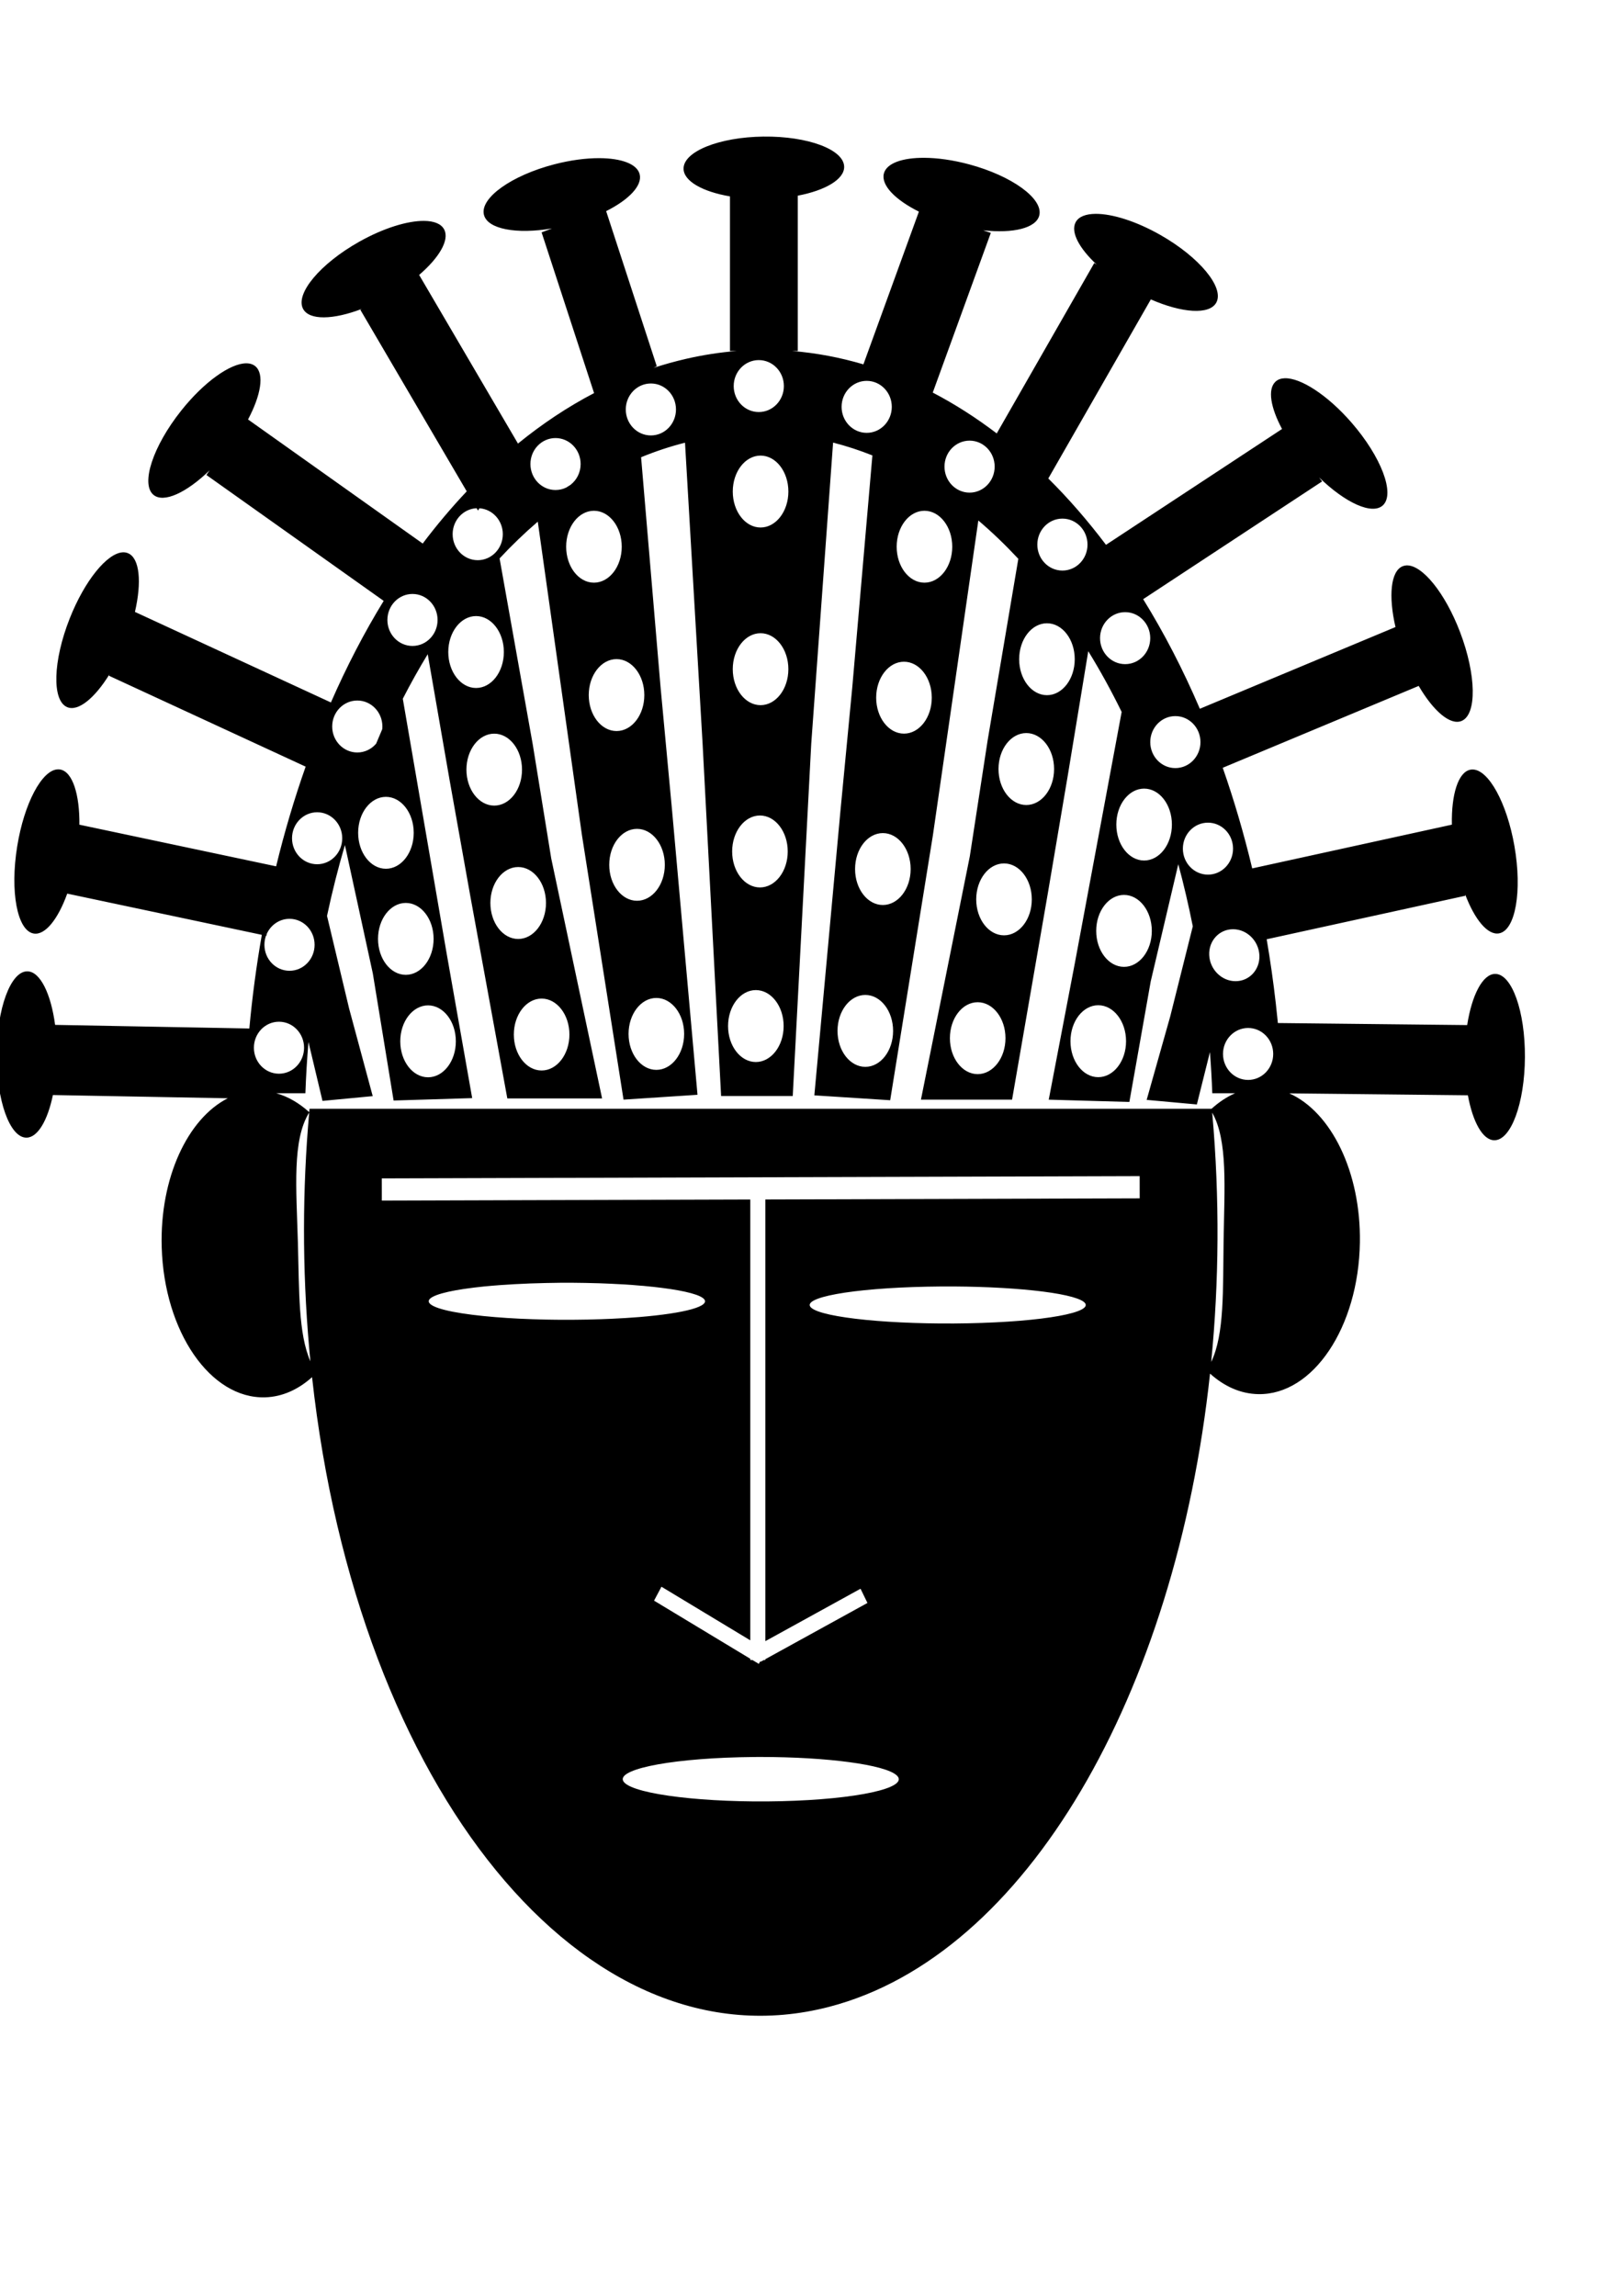 <?xml version="1.0" encoding="UTF-8"?>
<svg width="210mm" height="297mm" version="1.1" xmlns="http://www.w3.org/2000/svg">
<g>
<path d="m373.38 66.781c-21.687 0.259-39.193 7.298-39.099 15.719 0.068 6.097 9.351 11.243 22.697 13.523v75.591h3.262c-8.174 0.664-16.397 1.929-24.657 3.822-5.387 1.235-10.707 2.711-15.959 4.433l1.557-0.806-24.751-75.827c11.038-5.545 17.742-12.433 16.402-17.984-1.233-5.106-8.982-7.886-19.757-7.922-6.465-0.021-14.015 0.946-21.905 2.988-21.041 5.445-36.494 16.485-34.522 24.655 1.705 7.064 15.881 9.669 33.287 6.727l-5.074 1.918 25.663 78.579c-12.96 6.77-25.391 15.048-37.22 24.683l-48.333-82.456c9.799-8.413 14.942-17.086 12.241-22.237-1.455-2.775-4.982-4.136-9.825-4.183-8.071-0.078-19.804 3.49-31.717 10.187-19.06 10.715-31.356 25.398-27.475 32.799 2.996 5.714 14.756 5.406 28.737 0.042l-0.711 0.445 52.024 88.766c-7.497 7.937-14.68 16.458-21.529 25.517l-85.419-60.664c6.295-11.865 8.058-22.2 3.611-25.989-1.177-1.003-2.713-1.48-4.51-1.473-7.788 0.032-20.627 9.092-31.824 23.182-13.781 17.341-19.85 35.745-13.57 41.096 4.971 4.236 16.19-0.983 27.489-11.938l-1.557 2.265 86.694 61.554c-9.486 15.468-18.119 32.087-25.811 49.671l-95.835-44.279c3.382-14.556 2.337-26.269-3.356-28.685-0.823-0.349-1.708-0.499-2.644-0.445-7.62 0.438-18.552 13.779-25.878 32.285-8.226 20.779-8.8 40.209-1.275 43.403 5.402 2.293 13.511-4.402 20.697-16.052l-0.242 0.709 96.184 44.446c-5.53 15.678-10.372 31.956-14.442 48.74l-96.143-20.347-0.067 0.208c0.188-14.971-3.341-26.16-9.409-27.212-0.376-0.065-0.76-0.083-1.141-0.07-7.754 0.275-16.451 16.553-19.865 37.663-3.582 22.148 0.019 41.22 8.04 42.611 5.627 0.976 11.928-7.012 16.429-19.513l95.163 20.152c-2.634 14.971-4.681 30.26-6.107 45.794l-94.989-1.765c-2.036-15.273-7.323-26.146-13.597-26.184-8.133-0.049-14.839 18.112-14.966 40.568s6.363 40.7 14.496 40.749c5.537 0.034 10.407-8.375 12.993-20.833l85.513 1.584c-19.607 9.955-33.267 38.953-32.307 72.742 1.175 41.387 23.842 74.293 50.602 73.478 8.409-0.256 16.2-3.828 22.925-9.867 22.174 201.82 133.62 338.85 252.85 307.88 96.708-25.121 169.49-153.23 186.29-309.62 6.934 6.259 15 9.905 23.65 10.048 26.768 0.445 48.995-32.746 49.635-74.145 0.535-34.543-14.128-63.89-34.549-72.922l87.365 0.945c2.382 13.026 7.258 21.952 12.939 21.987 8.133 0.049 14.826-18.126 14.952-40.582 0.127-22.456-6.363-40.7-14.496-40.749-6.136-0.037-11.448 10.297-13.744 25.016l-92.586-1.001c-0.055-0.566-0.105-1.13-0.161-1.696l-0.819-7.699c-1.215-10.705-2.718-21.228-4.483-31.562l97.163-21.278-0.134-0.764c4.66 12.354 11.052 20.202 16.644 19.151 8.002-1.503 11.345-20.64 7.476-42.736-3.69-21.06-12.605-37.219-20.362-37.385-0.381-8e-3 -0.765 0.027-1.141 0.097-5.991 1.125-9.377 12.141-9.073 26.879l-97.647 21.389c-4.075-17.048-8.905-33.475-14.415-49.199l95.835-40.026c7.145 12.232 15.4 19.403 20.952 17.136 7.567-3.089 7.245-22.526-0.711-43.417-7.335-19.259-18.597-33.033-26.24-32.646-0.647 0.033-1.275 0.176-1.866 0.417-5.866 2.395-6.987 14.62-3.49 29.728l-95.674 39.956c-8.213-19.172-17.505-37.089-27.717-53.59l87.513-57.565-1.463-1.974c12.832 12.486 25.972 18.513 31.193 13.648 6.045-5.633-0.821-23.722-15.328-40.415-11.787-13.563-24.995-22.034-32.777-21.709-1.796 0.075-3.296 0.625-4.429 1.682-3.948 3.679-2.388 12.678 3.208 23.126l-86.09 56.634c-8.901-11.792-18.329-22.631-28.213-32.438l50.132-87.543-0.094-0.056c15.404 6.759 28.875 7.696 32.146 1.543 3.922-7.378-8.301-22.138-27.301-32.966-11.875-6.768-23.592-10.398-31.663-10.368-4.843 0.018-8.381 1.347-9.852 4.114-2.556 4.808 1.755 12.761 10.322 20.708l-1.208-0.778-47.703 83.318c-10.091-7.682-20.545-14.362-31.287-19.971l28.388-78.079-3.731-1.265c14.599 1.614 25.873-1.04 27.435-7.269 2.044-8.151-13.316-19.33-34.307-24.975-7.872-2.117-15.413-3.156-21.878-3.196-10.776-0.067-18.547 2.633-19.825 7.727-1.427 5.687 5.62 12.853 17.14 18.582l-27.14 74.674c-11.401-3.372-23.034-5.575-34.831-6.532h2.725v-75.938c13.458-2.575 22.765-7.976 22.697-14.12-0.094-8.421-17.748-15.033-39.434-14.773zm-2.309 109.28c6.777 0 12.268 5.685 12.268 12.703 0 7.018-5.49 12.703-12.268 12.703-6.777 0-12.268-5.685-12.268-12.703 0-7.018 5.49-12.703 12.268-12.703zm52.776 10.159c6.777 0 12.268 5.685 12.268 12.703 0 7.018-5.49 12.717-12.268 12.717-6.777 0-12.281-5.699-12.281-12.717 0-7.018 5.504-12.703 12.281-12.703zm-105.54 1.279c6.777 0 12.268 5.685 12.268 12.703 0 7.018-5.49 12.703-12.268 12.703-6.777 0-12.281-5.685-12.281-12.703 0-7.018 5.504-12.703 12.281-12.703zm-46.642 26.684c6.777 0 12.281 5.685 12.281 12.703 0 4.135-1.916 7.798-4.872 10.118l-0.067 0.056-2.094 1.32c-1.59 0.778-3.374 1.209-5.248 1.209-6.777 0-12.268-5.685-12.268-12.703 0-7.018 5.49-12.703 12.268-12.703zm202.49 1.265c6.777 0 12.268 5.685 12.268 12.703s-5.49 12.717-12.268 12.717c-6.777 0-12.268-5.699-12.268-12.717s5.49-12.703 12.268-12.703zm-66.749 0.959c6.492 1.654 12.903 3.752 19.221 6.268l-9.838 113.38-5.798 60.539-12.751 138.97 37.086 2.39 20.872-129.43 9.261-64.111 12.979-89.933c6.73 5.729 13.254 11.992 19.556 18.748l-15.019 88.836-8.698 56.578-23.905 119.02h44.562l17.382-100.26 9.785-57.76 10.093-61.234c5.795 9.381 11.242 19.295 16.335 29.686l-22.898 122.86-12.765 66.724 39.434 1.112 10.442-58.955 13.476-57.287c2.66 9.873 5.029 20 7.1 30.367l-11.033 44.043-11.53 40.818 24.549 2.238 6.402-25.614c0.51 6.729 0.891 13.441 1.141 20.124h11.181c-4.08 1.773-7.952 4.347-11.543 7.602h-441.11c-0.051 0.555-0.098 1.112-0.148 1.668-4.936-4.467-10.385-7.654-16.16-9.27h14.281c0.303-8.421 0.803-16.778 1.503-25.058l6.859 28.81 24.563-2.335-11.543-42.833-10.805-45.279c2.51-11.821 5.441-23.382 8.751-34.648l13.637 62.721 10.174 62.193 38.428-1.181-12.429-70.379-21.502-124.89c3.861-7.513 7.928-14.779 12.187-21.778l10.671 61.415 10.174 56.94 18.08 98.842h46.347l-24.871-117.34-9.047-55.786-16.214-90.906c6.004-6.44 12.239-12.439 18.684-17.97l12.55 89.086 9.033 64.111 20.348 129.4 36.173-2.377-12.429-138.95-5.651-60.539-9.503-112.23c7.008-2.883 14.173-5.265 21.476-7.116l8.604 147.21 9.047 172.22h35.032l9.047-172.22 10.684-147.25zm-35.462 6.351c7.506 0 13.597 7.87 13.597 17.581 0 9.711-6.09 17.581-13.597 17.581s-13.597-7.87-13.597-17.581c0-9.711 6.09-17.581 13.597-17.581zm-138.95 25.739c0.031-2e-3 0.063 9.8e-4 0.094 0l0.671 1.14 0.711-1.126c6.381 0.451 11.422 5.953 11.422 12.675 0 7.018-5.49 12.717-12.268 12.717-6.777 0-12.268-5.699-12.268-12.717 0-6.798 5.153-12.349 11.637-12.689zm57.46 1.237c7.506 0 13.597 7.87 13.597 17.581 0 9.711-6.09 17.581-13.597 17.581-7.506 0-13.583-7.87-13.583-17.581 0-9.711 6.077-17.581 13.583-17.581zm161.63 0c7.506 0 13.597 7.87 13.597 17.581 0 9.711-6.09 17.581-13.597 17.581s-13.583-7.87-13.583-17.581c0-9.711 6.077-17.581 13.583-17.581zm67.473 3.836c6.777 0 12.268 5.685 12.268 12.703 0 7.018-5.49 12.703-12.268 12.703-6.777 0-12.268-5.685-12.268-12.703 0-7.018 5.49-12.703 12.268-12.703zm-317.84 36.843c6.777 0 12.268 5.699 12.268 12.717 0 7.018-5.49 12.703-12.268 12.703-6.777 0-12.268-5.685-12.268-12.703 0-7.018 5.49-12.717 12.268-12.717zm348.52 8.895c6.777 0 12.268 5.699 12.268 12.717 0 7.018-5.49 12.703-12.268 12.703-6.777 0-12.281-5.685-12.281-12.703 0-7.018 5.504-12.717 12.281-12.717zm-317.42 1.918c7.506 0 13.583 7.87 13.583 17.581s-6.077 17.581-13.583 17.581c-7.506 0-13.597-7.87-13.597-17.581s6.09-17.581 13.597-17.581zm279.18 3.516c7.506 0 13.583 7.87 13.583 17.581 0 9.711-6.077 17.581-13.583 17.581s-13.597-7.87-13.597-17.581c0-9.711 6.09-17.581 13.597-17.581zm-140.06 4.864c7.506 0 13.597 7.87 13.597 17.581 0 9.711-6.09 17.595-13.597 17.595s-13.597-7.883-13.597-17.595c0-9.711 6.09-17.581 13.597-17.581zm-70.426 12.661c7.506 0 13.583 7.883 13.583 17.595 0 9.711-6.077 17.581-13.583 17.581s-13.597-7.87-13.597-17.581c0-9.711 6.09-17.595 13.597-17.595zm140.56 1.279c7.506 0 13.597 7.87 13.597 17.581 0 9.711-6.09 17.581-13.597 17.581-7.506 0-13.597-7.87-13.597-17.581 0-9.711 6.09-17.581 13.597-17.581zm-267.34 18.971c6.777 0 12.268 5.685 12.268 12.703 0 0.439-0.025 0.865-0.067 1.292l-2.993 7.102c-2.248 2.642-5.539 4.308-9.208 4.308-6.777 0-12.281-5.685-12.281-12.703 0-7.018 5.504-12.703 12.281-12.703zm400.05 7.616c6.777 0 12.281 5.699 12.281 12.717 0 7.018-5.504 12.703-12.281 12.703-6.777 0-12.268-5.685-12.268-12.703 0-7.018 5.49-12.717 12.268-12.717zm-72.896 8.297c7.506 0 13.597 7.87 13.597 17.581 0 9.711-6.09 17.595-13.597 17.595s-13.583-7.883-13.583-17.595c0-9.711 6.077-17.581 13.583-17.581zm-260.19 0.292c7.506 0 13.583 7.883 13.583 17.595s-6.077 17.581-13.583 17.581c-7.506 0-13.597-7.87-13.597-17.581s6.09-17.595 13.597-17.595zm317.82 26.865c7.506 0 13.583 7.87 13.583 17.581 0 9.711-6.077 17.581-13.583 17.581-7.506 0-13.597-7.87-13.597-17.581 0-9.711 6.09-17.581 13.597-17.581zm-370.79 4.03c7.506 0 13.597 7.87 13.597 17.581 0 9.711-6.09 17.581-13.597 17.581-7.506 0-13.583-7.87-13.583-17.581 0-9.711 6.077-17.581 13.583-17.581zm-33.636 7.533c6.777 0 12.268 5.699 12.268 12.717s-5.49 12.703-12.268 12.703c-6.777 0-12.281-5.685-12.281-12.703s5.504-12.717 12.281-12.717zm216.55 1.584c7.506 0 13.583 7.883 13.583 17.595 0 9.711-6.077 17.581-13.583 17.581-7.506 0-13.597-7.87-13.597-17.581 0-9.711 6.09-17.595 13.597-17.595zm219.09 3.502c6.777 0 12.268 5.685 12.268 12.703s-5.49 12.717-12.268 12.717c-6.777 0-12.268-5.699-12.268-12.717s5.49-12.703 12.268-12.703zm-279.21 3.03c7.506 0 13.597 7.87 13.597 17.581 0 9.711-6.09 17.581-13.597 17.581-7.506 0-13.583-7.87-13.583-17.581 0-9.711 6.077-17.581 13.583-17.581zm120.22 2.071c7.506 0 13.597 7.87 13.597 17.581 0 9.711-6.09 17.581-13.597 17.581-7.506 0-13.583-7.87-13.583-17.581 0-9.711 6.077-17.581 13.583-17.581zm59.259 14.829c7.506 0 13.583 7.87 13.583 17.581 0 9.711-6.077 17.581-13.583 17.581-7.506 0-13.597-7.87-13.597-17.581 0-9.711 6.09-17.581 13.597-17.581zm-237.59 1.765c7.506 0 13.597 7.87 13.597 17.581 0 9.711-6.09 17.595-13.597 17.595-7.506 0-13.597-7.883-13.597-17.595 0-9.711 6.09-17.581 13.597-17.581zm296.27 13.634c7.506 0 13.597 7.883 13.597 17.595 0 9.711-6.09 17.581-13.597 17.581-7.506 0-13.597-7.87-13.597-17.581 0-9.711 6.09-17.595 13.597-17.595zm-351.23 3.919c7.506 0 13.597 7.87 13.597 17.581s-6.09 17.581-13.597 17.581c-7.506 0-13.583-7.87-13.583-17.581s6.077-17.581 13.583-17.581zm-56.87 7.769c6.777 0 12.268 5.685 12.268 12.703 0 7.018-5.49 12.703-12.268 12.703-6.777 0-12.268-5.685-12.268-12.703 0-1.566 0.265-3.063 0.765-4.447l0.201 0.042 0.161-0.903c1.942-4.362 6.196-7.394 11.14-7.394zm461.42 5.087c6.777 0 12.546 5.685 12.885 12.703 0.339 7.018-4.873 12.703-11.65 12.703-6.777 0-12.546-5.685-12.885-12.703-0.339-7.018 4.873-12.703 11.65-12.703zm-233.37 29.755c7.506 0 13.597 7.883 13.597 17.595 0 9.711-6.09 17.581-13.597 17.581s-13.583-7.87-13.583-17.581c0-9.711 6.077-17.595 13.583-17.595zm53.541 2.377c7.506 0 13.583 7.87 13.583 17.581 0 9.711-6.077 17.581-13.583 17.581s-13.597-7.87-13.597-17.581c0-9.711 6.09-17.581 13.597-17.581zm-102.2 1.473c7.506 0 13.597 7.87 13.597 17.581s-6.09 17.581-13.597 17.581c-7.506 0-13.583-7.87-13.583-17.581s6.077-17.581 13.583-17.581zm-56.105 0.306c7.506 0 13.597 7.87 13.597 17.581 0 9.711-6.09 17.581-13.597 17.581s-13.583-7.87-13.583-17.581c0-9.711 6.077-17.581 13.583-17.581zm213.25 1.779c7.506 0 13.597 7.87 13.597 17.581 0 9.711-6.09 17.581-13.597 17.581s-13.583-7.87-13.583-17.581c0-9.711 6.077-17.581 13.583-17.581zm58.964 1.473c7.506 0 13.597 7.883 13.597 17.595 0 9.711-6.09 17.581-13.597 17.581s-13.583-7.87-13.583-17.581c0-9.711 6.077-17.595 13.583-17.595zm-327.74 0.07c7.506 0 13.583 7.87 13.583 17.581 0 9.711-6.077 17.581-13.583 17.581-7.506 0-13.597-7.87-13.597-17.581 0-9.711 6.09-17.581 13.597-17.581zm-72.909 7.991c6.777 0 12.268 5.699 12.268 12.717 0 7.018-5.49 12.703-12.268 12.703-6.777 0-12.268-5.685-12.268-12.703 0-7.018 5.49-12.717 12.268-12.717zm473.94 3.058c6.777 0 12.268 5.685 12.268 12.703 0 7.018-5.49 12.703-12.268 12.703-6.777 0-12.281-5.685-12.281-12.703 0-7.018 5.504-12.703 12.281-12.703zm-459.16 41.319c-3.321 37.325-3.462 76.124 0 115.42 0.185 2.098 0.387 4.184 0.591 6.268-5.968-13.573-5.456-34.52-6.12-57.927-0.761-26.795-2.882-50.249 5.53-63.764zm441.6 0.07c7.68 13.587 5.972 36.44 5.57 62.388-0.377 24.307 0.48 45.921-6.067 59.511 3.844-39.11 4.193-79.921 0.55-121.27l-0.054-0.625zm-35.475 31.048 0.013 10.868-183.07 0.542v215.96l46.548-25.628 3.382 6.949-49.931 27.49v0.403h-0.711l-1.664 0.903-0.134-0.278-0.685 1.279-3.141-1.904h-1.034v-0.612l-47.058-28.407 3.624-6.81 43.434 26.211v-215.54l-180.18 0.542-0.013-10.854 370.61-1.112zm-283.49 52.145c2.106-0.014 4.194-0.012 6.268 0 0.178 9e-4 0.359-9.8e-4 0.537 0 3.733 0.024 7.385 0.104 10.966 0.208 0.226 7e-3 0.459 7e-3 0.685 0.014 0.431 0.013 0.874 0.028 1.302 0.042 0.681 0.023 1.353 0.058 2.027 0.083 1.352 0.052 2.693 0.104 4.013 0.167 0.048 2e-3 0.099-2e-3 0.148 0 0.09 5e-3 0.178 0.023 0.268 0.028 1.678 0.081 3.334 0.152 4.953 0.25 0.242 0.015 0.498 0.027 0.738 0.042 1.163 0.073 2.335 0.155 3.463 0.236 0.138 0.01 0.278 0.032 0.416 0.042 1.489 0.109 2.94 0.237 4.362 0.361 0.118 0.01 0.245 4e-3 0.362 0.014 0.098 9e-3 0.198 0.019 0.295 0.028 1.464 0.131 2.884 0.285 4.268 0.431 0.095 0.01 0.2 4e-3 0.295 0.014 0.081 9e-3 0.161 0.019 0.242 0.028 1.481 0.159 2.904 0.339 4.282 0.514 1.452 0.185 2.846 0.368 4.174 0.57 2.638 0.401 5.053 0.843 7.141 1.306 4.233 0.94 7.268 1.981 8.738 3.127l0.228 0.181c4.189 3.713-9.092 7.247-31.582 9.089-4.189 0.345-8.725 0.616-13.503 0.834-3.365 0.154-6.857 0.265-10.469 0.347-0.408 9e-3 -0.797 0.033-1.208 0.042-0.162 3e-3 -0.321-3e-3 -0.483 0-6.707 0.13-13.326 0.129-19.704 0-0.036-9e-4 -0.071 8.9e-4 -0.107 0-2.152-0.044-4.272-0.109-6.362-0.181-0.036-9.8e-4 -0.071 9.8e-4 -0.107 0-2.083-0.071-4.139-0.153-6.147-0.25-0.041-2e-3 -0.08 2e-3 -0.121 0-2.01-0.098-3.969-0.211-5.892-0.334-0.037-2e-3 -0.071 2e-3 -0.107 0-1.92-0.123-3.789-0.271-5.611-0.417-0.037-3e-3 -0.071 3e-3 -0.107 0-16.683-1.342-28.943-3.641-32.079-6.421-2.788-2.471 2.152-4.85 12.402-6.713 0.039-7e-3 0.082-7e-3 0.121-0.014 1.231-0.222 2.541-0.447 3.919-0.653 0.018-3e-3 0.036 3e-3 0.054 0 0.038-6e-3 0.083-8e-3 0.121-0.014 0.242-0.036 0.518-0.075 0.765-0.111 2.688-0.387 5.604-0.75 8.778-1.07 2.45-0.247 5.075-0.465 7.785-0.667 2.374-0.178 4.841-0.333 7.396-0.473 4.827-0.262 9.925-0.461 15.301-0.57 2.271-0.046 4.532-0.096 6.778-0.111zm186.31 1.807c33.699-0.227 63.995 2.966 69.836 7.519l0.215 0.181c5.575 4.943-19.785 9.551-56.642 10.298-36.857 0.748-71.253-2.646-76.829-7.588s19.785-9.565 56.642-10.312c2.271-0.046 4.532-0.082 6.778-0.097zm-88.291 230.05c32.42-0.019 61.023 3.728 66.682 9.02l0.228 0.222c5.575 5.931-19.785 11.471-56.642 12.369-36.857 0.897-71.253-3.2-76.829-9.131-5.575-5.931 19.771-11.457 56.628-12.355 2.271-0.054 4.532-0.093 6.778-0.111 1.053-9e-3 2.108-0.013 3.154-0.014z"/>
<rect x="-602.86" y="-10.495" width="171.43" height="114.29" fill-opacity="0"/>
<rect x="-1071.4" y="-216.21" width="154.29" height="120" fill-opacity="0"/>
<rect x="-963.16" y="112.89" width="139.47" height="376.32" fill-opacity="0"/>
</g>
</svg>
